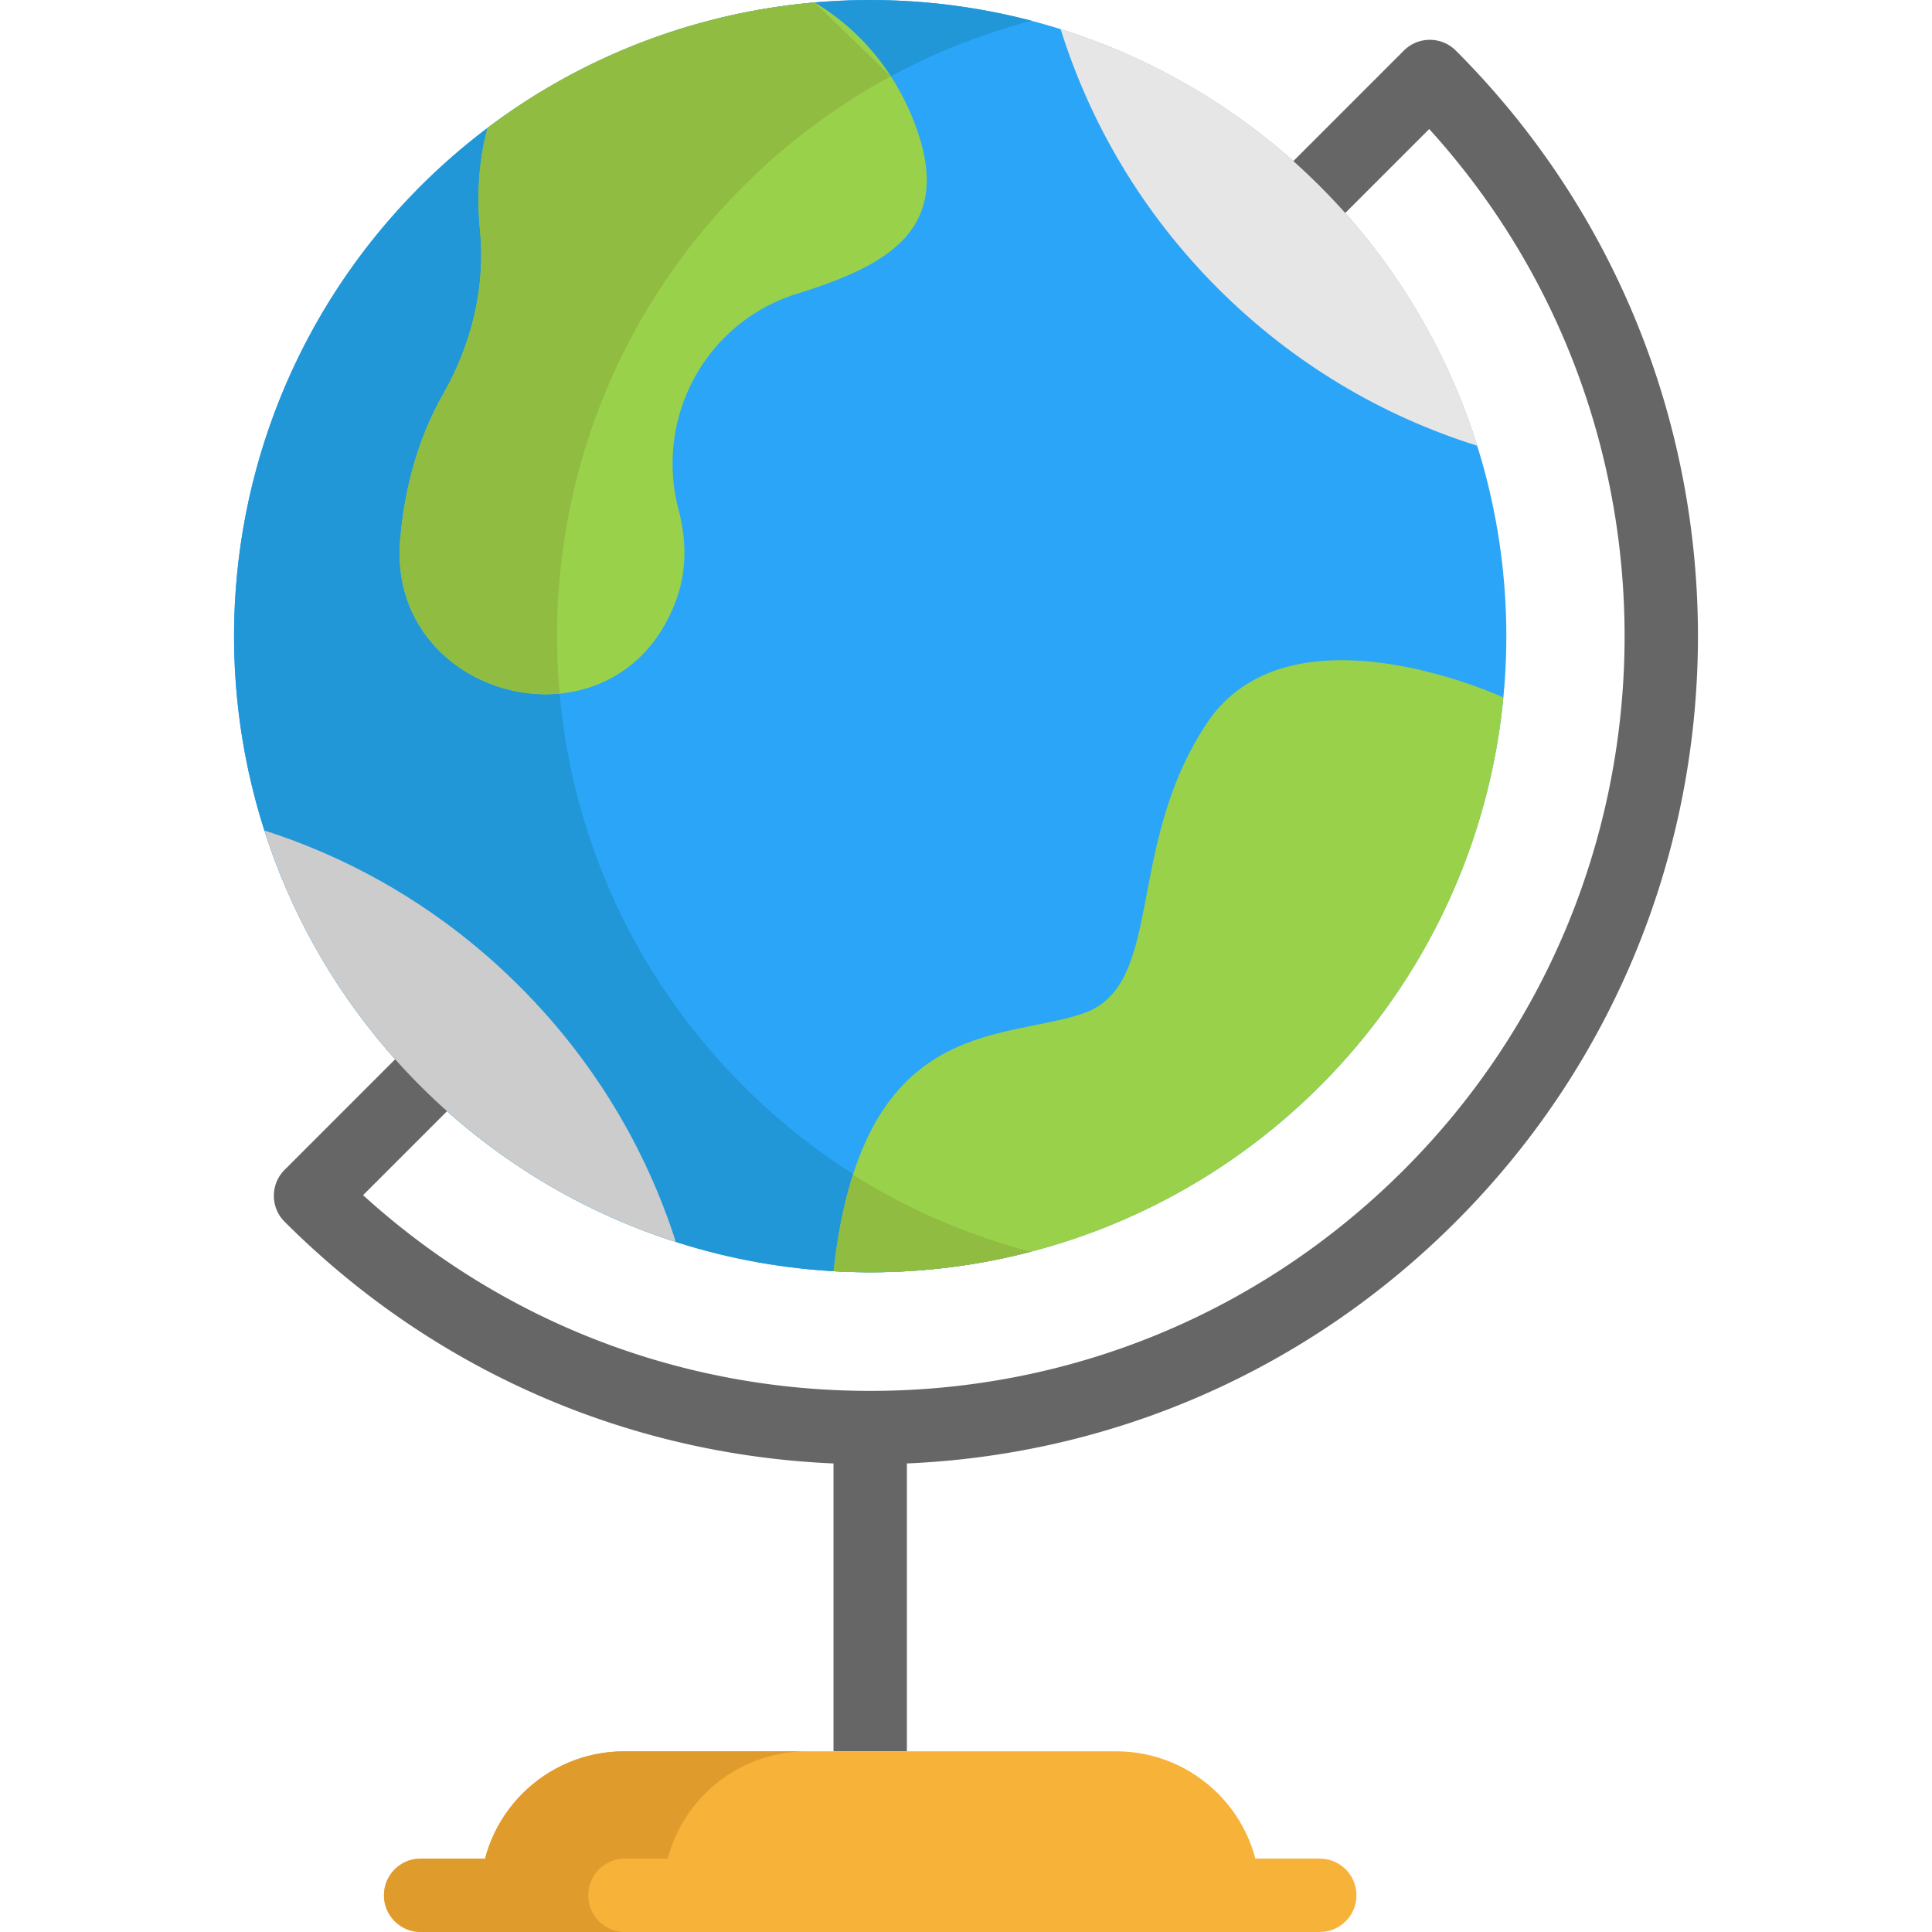 <svg xmlns="http://www.w3.org/2000/svg" version="1.1" xmlns:xlink="http://www.w3.org/1999/xlink" width="512" height="512" x="0" y="0" viewBox="0 0 512 512" style="enable-background:new 0 0 512 512" xml:space="preserve" class=""><g><circle cx="230.61" cy="168.584" r="168.584" style="" fill="#2ba5f7" data-original="#2ba5f7" class=""></circle><path d="M196.986 287.797c-65.838-65.837-65.838-172.582 0-238.419 21.938-21.939 48.421-36.557 76.418-43.873-56.019-14.644-118.103-.026-162.001 43.873-65.837 65.837-65.837 172.582 0 238.419 43.899 43.899 105.982 58.517 162.002 43.873-27.996-7.316-54.48-21.934-76.419-43.873z" style="" fill="#2197d8" data-original="#2197d8" class=""></path><path d="M385.799 13.401a9.724 9.724 0 0 0-13.756 0l-45.25 45.249 13.755 13.754 38.206-38.206c71.21 78.403 68.97 200.139-6.714 275.821-37.777 37.778-88.005 58.583-141.431 58.583-50.17 0-97.522-18.347-134.391-51.869l38.138-38.138-13.755-13.754-45.178 45.178c-3.798 3.798-3.798 9.957 0 13.754 39.15 39.15 90.49 61.677 145.46 64.059v76.281h19.452v-76.281c54.97-2.381 106.31-24.908 145.46-64.059 85.573-85.57 85.573-224.801.004-310.372z" style="" fill="#666666" data-original="#666666"></path><path d="M333.936 502.274H127.289c0-21.074 17.084-38.16 38.16-38.16h130.328c21.073.001 38.159 17.084 38.159 38.16z" style="" fill="#f7b239" data-original="#f7b239"></path><path d="M213.869 464.115h-48.422c-21.074 0-38.16 17.084-38.16 38.16h48.422c.002-21.077 17.086-38.16 38.16-38.16z" style="" fill="#e09b2d" data-original="#e09b2d"></path><path d="M349.749 512H111.475c-5.373 0-9.726-4.355-9.726-9.726s4.353-9.726 9.726-9.726h238.273c5.373 0 9.726 4.355 9.726 9.726.001 5.371-4.353 9.726-9.725 9.726z" style="" fill="#f7b239" data-original="#f7b239"></path><path d="M155.878 502.274c0-5.371 4.353-9.726 9.726-9.726h-54.128c-5.373 0-9.726 4.355-9.726 9.726s4.353 9.726 9.726 9.726h54.128c-5.373 0-9.726-4.355-9.726-9.726z" style="" fill="#e09b2d" data-original="#e09b2d"></path><path d="M137.749 261.458c19.659 19.646 33.431 42.911 41.355 67.68-24.769-7.91-48.059-21.695-67.706-41.342-19.646-19.646-33.431-42.937-41.342-67.706 24.769 7.923 48.046 21.708 67.693 41.368z" style="" fill="#cccccc" data-original="#cccccc"></path><path d="M391.493 118.123c-25.145-7.859-48.811-21.76-68.73-41.679C302.831 56.512 288.942 32.845 281.07 7.7c25.158 7.859 48.837 21.747 68.756 41.679 19.919 19.932 33.821 43.599 41.667 68.744z" style="" fill="#e6e6e6" data-original="#e6e6e6"></path><path d="M319.858 191.612c22.02-33.003 78.56-6.769 78.56-6.769-3.605 37.568-19.815 74.177-48.591 102.953-35.39 35.39-82.593 51.755-128.915 49.097v-.013c7.431-67.459 43.935-60.898 65.942-68.237 22.007-7.341 10.997-44.014 33.004-77.031z" style="" fill="#9ad14b" data-original="#9ad14b" class=""></path><path d="M273.199 331.718a168.654 168.654 0 0 1-52.287 5.174v-.013c1.115-10.076 2.879-18.505 5.135-25.573a166.967 166.967 0 0 0 47.152 20.412z" style="" fill="#90bc42" data-original="#90bc42" class=""></path><path d="M242.841 33.896c9.622 26.74-7.223 36.375-31.525 43.923-24.276 7.534-37.944 32.77-31.473 57.357 2.127 8.092 2.321 16.742-1.193 25.262a64.603 64.603 0 0 1-.83 1.906c-17.403 38.061-75.331 22.357-71.765-19.335 1.05-12.255 4.176-25.884 11.399-38.58 7.483-13.175 11.23-28.205 9.765-43.287-.791-8.183-.597-17.701 1.997-27.259C155.022 14.392 185.16 3.317 215.881.646c11.697 7.028 21.513 18.142 26.96 33.25z" style="" fill="#9ad14b" data-original="#9ad14b" class=""></path><path d="M215.893.659c-30.721 2.658-60.859 13.733-86.678 33.224v.013c-2.594 9.557-2.788 19.063-1.997 27.246 1.465 15.082-2.282 30.112-9.765 43.287-7.223 12.696-10.348 26.325-11.399 38.58-2.295 26.792 20.827 42.859 42.25 40.797-4.344-48.072 11.892-97.636 48.682-134.426 11.866-11.866 25.054-21.579 39.085-29.165L215.893.659z" style="" fill="#90bc42" data-original="#90bc42" class=""></path></g></svg>